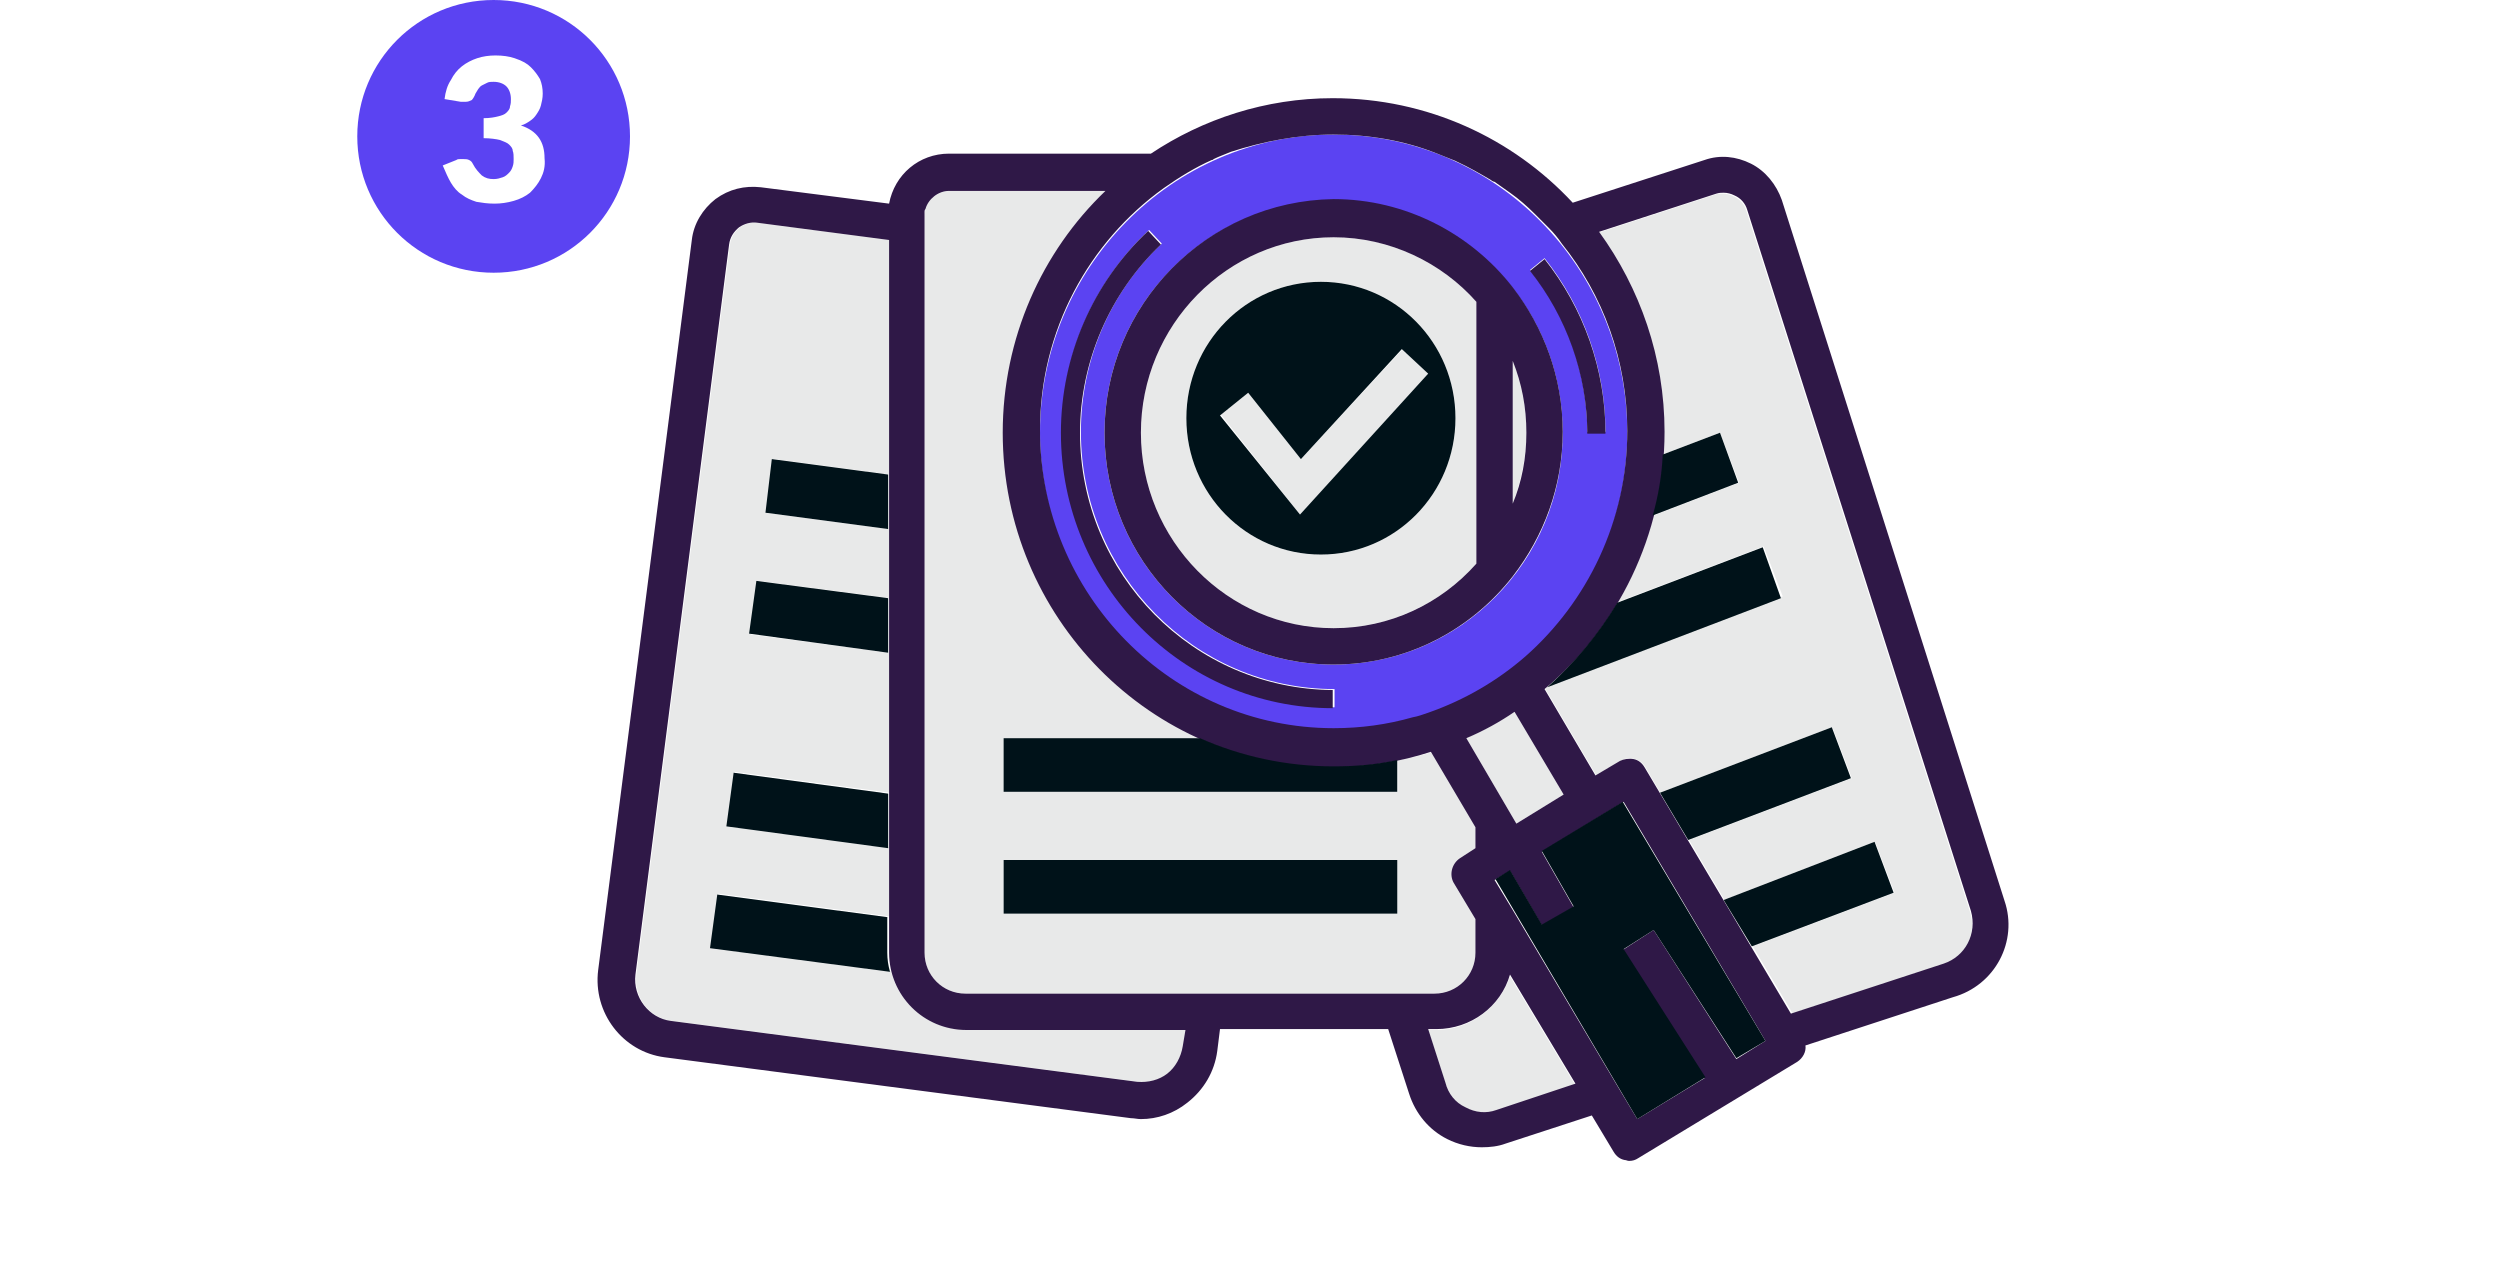 <svg xmlns="http://www.w3.org/2000/svg" width="275" height="140" viewBox="0 0 275 140" fill="none"><path d="M166.8 90.6L172 87.4L166.6 78.3C164.9 79.4 163.1 80.4 161.3 81.2L166.8 90.6Z" fill="#E8E9E9"></path><path d="M158 113.3H157.1L159 119.2C159.4 120.4 160.2 121.3 161.2 121.9C162.3 122.4 163.5 122.5 164.6 122.2L173.3 119.4L166.1 107.4C165 110.7 161.8 113.3 158 113.3Z" fill="#E8E9E9"></path><path d="M166.4 39.7V55.4C167.3 53 167.9 50.3 167.9 47.6C167.9 44.9 167.4 42.2 166.4 39.7Z" fill="#E8E9E9"></path><path d="M105.4 113.2C105.3 113.2 105.2 113.2 105.1 113.2C104.9 113.2 104.8 113.2 104.6 113.1C104.5 113.1 104.4 113.1 104.3 113C104.1 113 104 112.9 103.8 112.9C103.7 112.9 103.6 112.8 103.5 112.8C103.4 112.8 103.2 112.7 103.1 112.6C103 112.6 102.9 112.5 102.8 112.5C102.7 112.4 102.6 112.4 102.4 112.3C102.3 112.2 102.2 112.2 102.1 112.1L102 112C101.7 111.8 101.4 111.6 101.1 111.4C101 111.4 101 111.3 100.9 111.3C100.8 111.2 100.6 111.1 100.5 111L100.4 110.9C100.3 110.8 100.1 110.6 100 110.5L99.9 110.4C99.8 110.3 99.6 110.1 99.5 109.9C98.8 109 98.3 108 98 106.8L78.2 104.2L79 98.3L97.8 100.8V93.2L80 90.8L80.8 84.9L97.9 87.2V71.8L82.6 69.8L83.4 63.9L97.9 65.8V58.2L84.3 56.4L85.1 50.5L97.9 52.2V26.4L83.4 24.5C82.7 24.4 82 24.6 81.4 25C80.8 25.5 80.4 26.1 80.3 26.9L70 107.2C69.7 109.7 71.4 112 73.9 112.3L125.2 119C126.4 119.2 127.5 118.8 128.5 118.1C129.5 117.4 130.1 116.3 130.2 115.1L130.4 113.2H106.3C105.9 113.3 105.7 113.2 105.4 113.2Z" fill="#E8E9E9"></path><path d="M106.2 109.3H158C160.5 109.3 162.5 107.3 162.5 104.8V101.1L160.1 97.1C159.5 96.2 159.8 94.9 160.8 94.4L162.5 93.3V91L157.6 82.7C156.4 83.1 155.1 83.4 153.8 83.6V87.1H110.5V81.2H132C119.3 75.5 110.4 62.6 110.4 47.6C110.4 37.1 114.8 27.7 121.7 21H104.5C103 21 101.7 22.2 101.7 23.8V104.9C101.7 107.3 103.7 109.3 106.2 109.3ZM110.4 94.6H153.7V100.5H110.4V94.6Z" fill="#E8E9E9"></path><path d="M157.3 41L154.4 38.3L143.2 50.4L137.4 43.1L134.3 45.6L143 56.6L157.3 41Z" fill="#E8E9E9"></path><path d="M216.7 100.3L192.1 23.2C191.9 22.5 191.4 21.9 190.7 21.6C190.3 21.4 189.9 21.3 189.5 21.3C189.2 21.3 188.9 21.3 188.7 21.4L175.8 25.6C180.3 31.7 183 39.3 183 47.6C183 48.4 183 49.2 182.9 50L189.2 47.6L191.3 53.1L181.9 56.7C181 60.1 179.7 63.3 178 66.2L194 60.1L196.1 65.6L170.4 75.4C170.3 75.5 170.1 75.6 170 75.8L175.6 85.3L178.3 83.7C178.8 83.4 179.3 83.3 179.8 83.5C180.3 83.6 180.8 84 181 84.4L182.7 87.3L201.6 80.1L203.7 85.6L185.8 92.4L189.7 99L206.3 92.7L208.4 98.2L192.8 104.1L197.2 111.5L214 106C216.2 105.2 217.5 102.7 216.7 100.3Z" fill="#E8E9E9"></path><path d="M146.7 69.1C152.9 69.1 158.6 66.3 162.4 62V33.2C158.5 28.8 152.9 26.1 146.7 26.1C135 26.1 125.5 35.8 125.5 47.6C125.5 59.4 135 69.1 146.7 69.1ZM145.3 31C153.5 31 160.1 37.7 160.1 46C160.1 54.3 153.5 61 145.3 61C137.1 61 130.5 54.3 130.5 46C130.5 37.7 137.1 31 145.3 31Z" fill="#E8E9E9"></path><path d="M146.7 14.8C128.9 14.8 114.4 29.5 114.4 47.6C114.4 65.7 128.9 80.4 146.7 80.4C164.5 80.4 179 65.7 179 47.6C179 29.5 164.5 14.8 146.7 14.8ZM146.7 77.8C130.2 77.8 116.8 64.2 116.8 47.5C116.8 39.1 120.3 31 126.4 25.3L127.8 26.8C122.1 32.1 118.9 39.7 118.9 47.5C118.9 63.1 131.4 75.8 146.8 75.8V77.8H146.7ZM146.7 73.1C132.8 73.1 121.5 61.7 121.5 47.6C121.5 33.5 132.8 22.1 146.7 22.1C160.6 22.1 171.9 33.5 171.9 47.6C171.9 61.7 160.6 73.1 146.7 73.1ZM168.3 29.7L169.9 28.4C174.2 33.8 176.6 40.6 176.6 47.5H174.6C174.6 41.1 172.4 34.7 168.3 29.7Z" fill="#5B43F2"></path><path d="M121.5 47.6C121.5 61.7 132.8 73.1 146.7 73.1C154.7 73.1 161.8 69.3 166.4 63.4C169.8 59 171.9 53.5 171.9 47.5C171.9 41.5 169.8 36 166.4 31.6C161.8 25.7 154.6 21.9 146.7 21.9C132.8 22.1 121.5 33.5 121.5 47.6ZM167.9 47.6C167.9 50.4 167.4 53 166.4 55.4V39.7C167.4 42.2 167.9 44.8 167.9 47.6ZM146.7 26.1C152.9 26.1 158.6 28.9 162.4 33.2V62C158.5 66.4 152.9 69.1 146.7 69.1C135 69.1 125.5 59.4 125.5 47.6C125.5 35.8 135 26.1 146.7 26.1Z" fill="#2F1847"></path><path d="M118.8 47.6C118.8 39.8 122.1 32.2 127.7 26.9L126.3 25.4C120.2 31.1 116.7 39.2 116.7 47.6C116.7 64.3 130.1 77.9 146.6 77.9V75.9C131.3 75.8 118.8 63.2 118.8 47.6Z" fill="#2F1847"></path><path d="M176.6 47.6C176.6 40.7 174.2 33.9 169.9 28.5L168.3 29.8C172.3 34.8 174.6 41.2 174.6 47.7H176.6V47.6Z" fill="#2F1847"></path><path d="M220.5 99.1L196 22C195.4 20.3 194.2 18.8 192.6 18C191 17.2 189.2 17 187.5 17.6L173 22.3C166.4 15.2 157 10.8 146.6 10.8C139.2 10.8 132.3 13.1 126.6 16.9H104.4C101.1 16.9 98.4 19.2 97.8 22.4L83.7 20.6C81.9 20.4 80.2 20.8 78.7 21.9C77.3 23 76.3 24.6 76.1 26.4L65.8 106.7C65.2 111.4 68.5 115.7 73.1 116.3L124.4 123C124.8 123 125.1 123.1 125.5 123.1C127.3 123.1 129.1 122.5 130.6 121.3C132.4 119.9 133.6 117.9 133.9 115.6L134.2 113.2H152.7L155 120.3C155.7 122.5 157.2 124.3 159.2 125.3C160.4 125.9 161.7 126.2 163 126.2C163.9 126.2 164.8 126.1 165.6 125.8L175.1 122.7L177.5 126.7C177.8 127.2 178.2 127.5 178.7 127.6C178.9 127.6 179 127.7 179.2 127.7C179.6 127.7 179.9 127.6 180.2 127.4L197.7 116.8C198.3 116.4 198.7 115.7 198.6 115L214.8 109.7C219.5 108.4 222 103.5 220.5 99.1ZM146.7 14.8C150.7 14.8 154.6 15.5 158.1 16.9C158.8 17.2 159.4 17.4 160.1 17.7C160.2 17.7 160.2 17.8 160.3 17.8C161.6 18.4 162.8 19.1 164 19.8C164.1 19.9 164.3 20 164.4 20C165 20.4 165.5 20.8 166.1 21.2C167.1 21.9 168 22.7 168.9 23.6C169.4 24.1 169.9 24.6 170.4 25.1C170.9 25.6 171.4 26.2 171.8 26.8C176.3 32.4 179 39.6 179 47.4C179 57.3 174.6 66.2 167.8 72.2C164.7 74.9 161.1 77 157.1 78.4C156.5 78.6 156 78.8 155.4 78.9C152.6 79.7 149.7 80.1 146.7 80.1C128.9 80.1 114.4 65.4 114.4 47.3C114.4 36.3 119.8 26.6 128 20.7C129.7 19.5 131.5 18.4 133.3 17.6C133.4 17.6 133.4 17.6 133.5 17.5C134.1 17.2 134.7 17 135.4 16.7C138.8 15.6 142.7 14.8 146.7 14.8ZM161.3 81.2C163.2 80.4 165 79.4 166.6 78.3L172 87.4L166.8 90.6L161.3 81.2ZM130.1 115.1C129.9 116.3 129.3 117.4 128.4 118.1C127.5 118.8 126.3 119.1 125.1 119L73.8 112.3C71.4 112 69.6 109.7 69.9 107.2L80.2 26.9C80.3 26.1 80.7 25.5 81.3 25C81.9 24.6 82.6 24.4 83.3 24.5L97.8 26.4V104.8C97.8 109.5 101.6 113.3 106.3 113.3H130.4L130.1 115.1ZM151.6 109.3H134.9H130.9H106.2C103.7 109.3 101.7 107.3 101.7 104.8V26.9V23.7C101.7 23.6 101.7 23.4 101.7 23.3C101.7 23.2 101.7 23.1 101.8 23C102.1 21.9 103.2 21 104.4 21H121.6C114.6 27.7 110.3 37.2 110.3 47.6C110.3 67.9 126.6 84.4 146.6 84.4C150.4 84.4 154 83.8 157.4 82.7L162.3 91V93.3L160.6 94.4C159.7 95 159.4 96.2 159.9 97.1L162.3 101.1V104.8C162.3 107.3 160.3 109.3 157.8 109.3H155.6H151.6ZM164.6 122.1C163.5 122.5 162.3 122.4 161.2 121.8C160.1 121.3 159.3 120.3 159 119.1L157.1 113.2H158C161.8 113.2 165.1 110.7 166.1 107.2L173.3 119.2L164.6 122.1ZM180.1 123.1L179.2 121.6L178.3 120.1L166.4 100.1L164.4 96.8L166.1 95.8L166.4 96.3L169.6 101.8L173.1 99.8L169.6 93.7L178.6 88.2L193.2 112.8L194.2 114.5L191 116.5L189.4 114L181.9 102.3L178.5 104.5L185.4 115.3L187.5 118.6L186.5 119.2L180.1 123.1ZM213.8 106L197 111.5L180.9 84.4C180.6 83.9 180.2 83.6 179.7 83.5C179.2 83.4 178.6 83.5 178.2 83.7L175.5 85.3L169.9 75.8C177.9 69.1 183.1 58.9 183.1 47.5C183.1 39.3 180.4 31.7 175.9 25.5L188.8 21.3C189.1 21.2 189.4 21.2 189.6 21.2C190 21.2 190.4 21.3 190.8 21.5C191.5 21.8 192 22.4 192.2 23.1L216.8 100.2C217.5 102.7 216.2 105.2 213.8 106Z" fill="#2F1847"></path><path d="M97.7 100.9L78.9 98.4L78.1 104.3L97.9 106.9C97.7 106.2 97.6 105.5 97.6 104.8V100.9H97.7Z" fill="#001219"></path><path d="M97.7 87.3L80.7 85L79.9 90.9L97.7 93.3V87.3Z" fill="#001219"></path><path d="M97.7 65.8L83.2 63.9L82.4 69.7L97.7 71.8V65.8Z" fill="#001219"></path><path d="M97.7 52.2L84.9 50.5L84.2 56.4L97.7 58.2V52.2Z" fill="#001219"></path><path d="M153.7 94.6H110.4V100.5H153.7V94.6Z" fill="#001219"></path><path d="M145.3 31C137.1 31 130.5 37.7 130.5 46C130.5 54.3 137.1 61 145.3 61C153.5 61 160.1 54.3 160.1 46C160.1 37.7 153.5 31 145.3 31ZM143 56.6L134.2 45.7L137.3 43.2L143.1 50.5L154.2 38.4L157.1 41.1L143 56.6Z" fill="#001219"></path><path d="M169.6 93.6L173.1 99.7L169.6 101.7L166.1 95.7L164.5 96.7L180.1 123.1L187.6 118.5L178.6 104.4L181.9 102.3L191 116.4L194.2 114.5L178.5 88.2L169.6 93.6Z" fill="#001219"></path><path d="M189.2 47.6L182.9 50C182.8 52.3 182.4 54.6 181.8 56.7L191.2 53.1L189.2 47.6Z" fill="#001219"></path><path d="M193.9 60.2L177.9 66.3C175.8 69.8 173.2 72.9 170.2 75.6L195.9 65.8L193.9 60.2Z" fill="#001219"></path><path d="M185.7 92.4L203.6 85.6L201.5 80L182.6 87.2L185.7 92.4Z" fill="#001219"></path><path d="M192.7 104.1L208.3 98.2L206.2 92.6L189.6 99L192.7 104.1Z" fill="#001219"></path><path d="M132 81.2H110.4V87.1H153.7V83.6C151.4 84.1 149.1 84.3 146.7 84.3C141.5 84.3 136.5 83.2 132 81.2Z" fill="#001219"></path><path d="M54.3 0C46 0 39.3 6.7 39.3 15C39.3 23.3 46 30 54.3 30C62.6 30 69.3 23.3 69.3 15C69.3 6.7 62.6 0 54.3 0ZM59.5 19.6C59.2 20.2 58.8 20.7 58.3 21.2C57.8 21.6 57.2 21.9 56.5 22.1C55.8 22.3 55.1 22.4 54.4 22.4C53.6 22.4 53 22.3 52.4 22.2C51.8 22 51.3 21.8 50.8 21.4C50.3 21.1 49.9 20.6 49.6 20.1C49.3 19.6 49 18.9 48.7 18.2L50.2 17.6C50.3 17.5 50.5 17.5 50.6 17.5C50.7 17.5 50.9 17.5 51 17.5C51.2 17.5 51.4 17.5 51.6 17.6C51.8 17.7 51.9 17.8 52 18C52.3 18.6 52.7 19 53 19.3C53.4 19.6 53.8 19.7 54.3 19.7C54.7 19.7 55 19.6 55.3 19.5C55.6 19.4 55.8 19.2 56 19C56.2 18.8 56.3 18.6 56.4 18.3C56.5 18 56.5 17.8 56.5 17.5C56.5 17.2 56.5 16.8 56.4 16.6C56.4 16.3 56.2 16.1 56 15.9C55.8 15.7 55.5 15.6 55 15.4C54.6 15.3 53.9 15.2 53.2 15.2V13C53.9 13 54.4 12.9 54.8 12.8C55.2 12.7 55.5 12.6 55.7 12.4C55.9 12.2 56.1 12 56.1 11.7C56.2 11.4 56.2 11.2 56.2 10.9C56.2 10.3 56 9.8 55.7 9.5C55.4 9.2 54.9 9 54.3 9C54 9 53.8 9 53.6 9.1C53.4 9.2 53.2 9.3 53 9.4C52.8 9.5 52.7 9.7 52.6 9.8C52.5 10 52.4 10.1 52.3 10.3C52.2 10.6 52 10.9 51.9 11C51.7 11.1 51.5 11.2 51.2 11.2C51.1 11.2 51 11.2 51 11.2C50.9 11.2 50.8 11.2 50.7 11.2L48.9 10.9C49 10.1 49.2 9.4 49.6 8.8C49.9 8.2 50.3 7.7 50.8 7.3C51.3 6.9 51.9 6.6 52.5 6.4C53.1 6.2 53.8 6.1 54.5 6.1C55.3 6.1 56 6.2 56.6 6.4C57.5 6.7 58 7 58.4 7.4C58.8 7.8 59.1 8.2 59.4 8.7C59.6 9.2 59.7 9.7 59.7 10.3C59.7 10.8 59.6 11.2 59.5 11.6C59.4 12 59.2 12.3 59 12.6C58.8 12.9 58.6 13.1 58.3 13.3C58 13.5 57.7 13.7 57.3 13.8C59.1 14.4 59.9 15.6 59.9 17.4C60 18.3 59.8 19 59.5 19.6Z" fill="#5B43F2"></path></svg>